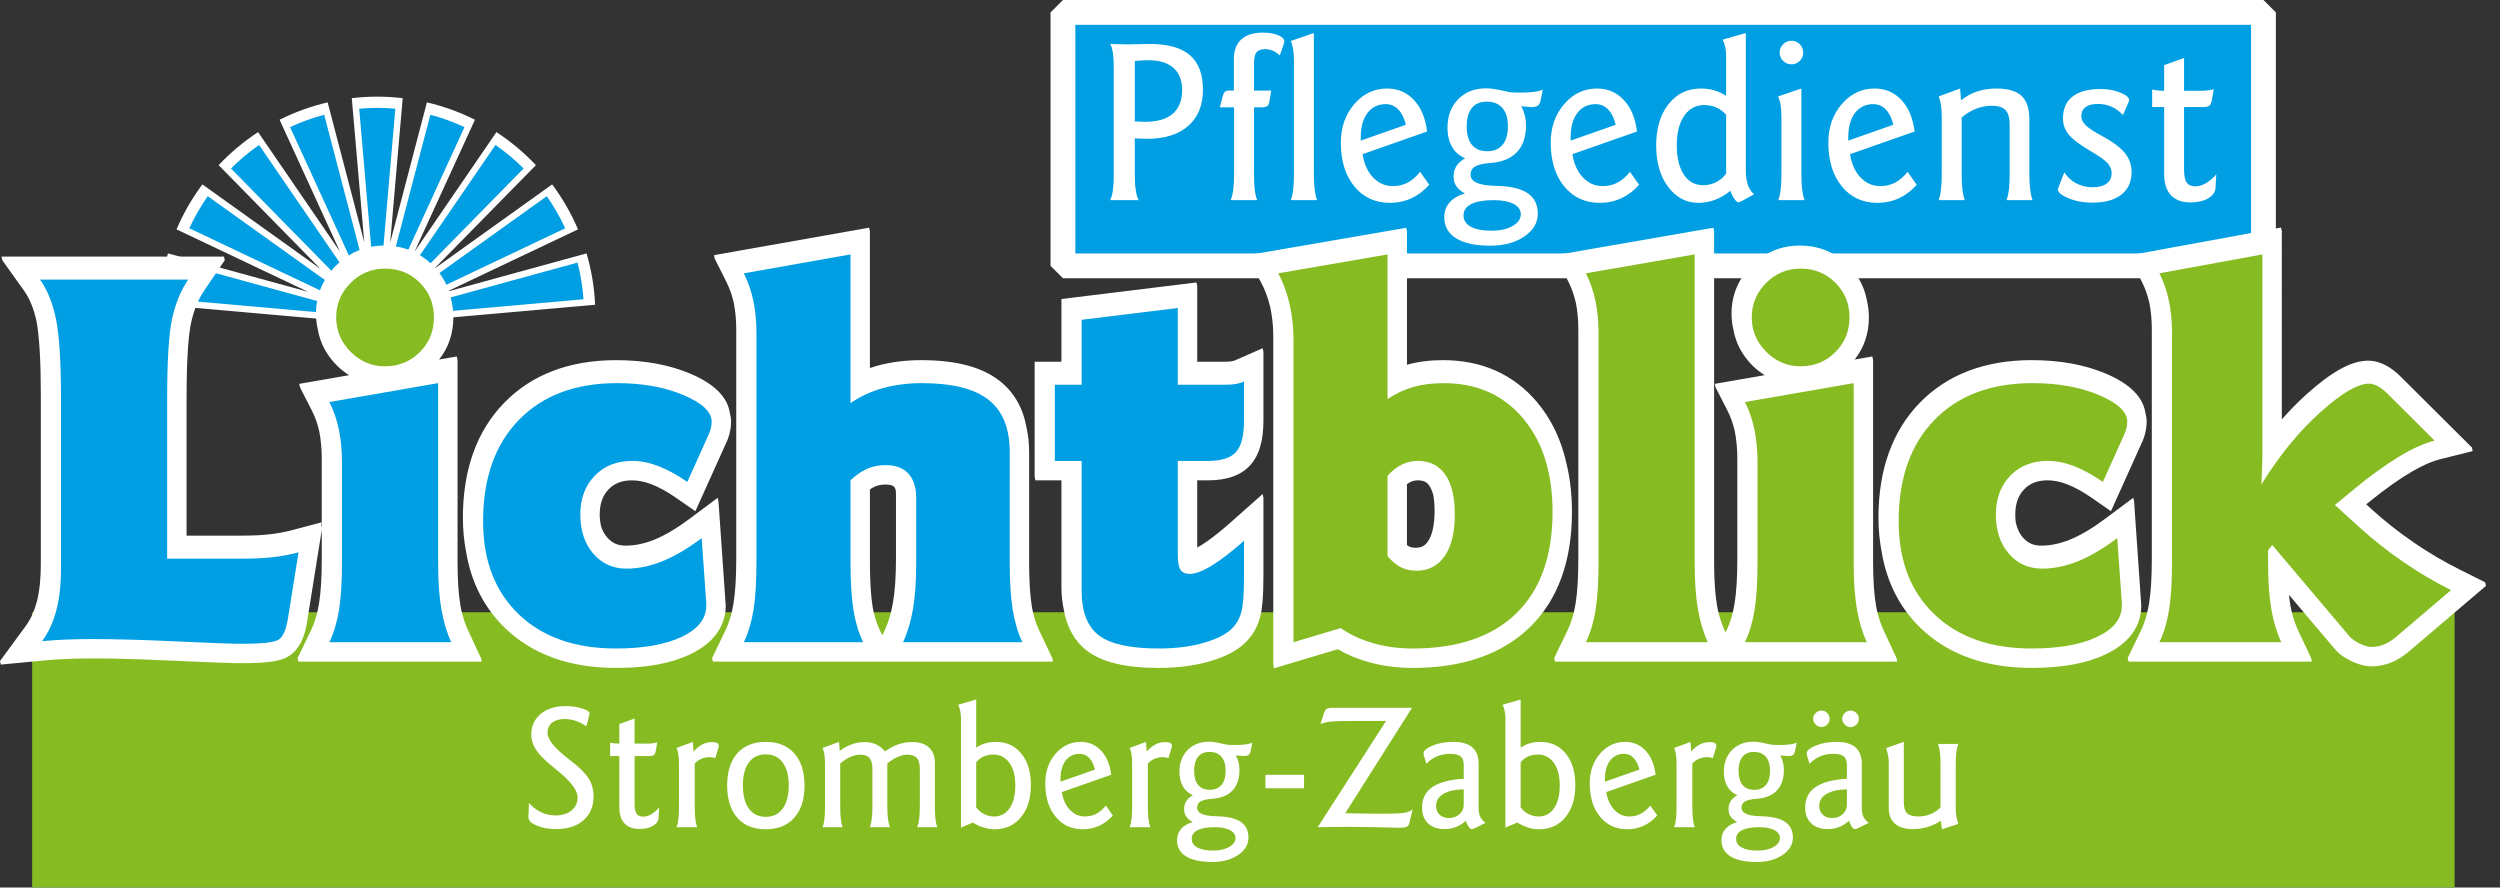 <?xml version="1.0" encoding="utf-8"?>
<!-- Generator: Adobe Illustrator 15.0.0, SVG Export Plug-In . SVG Version: 6.00 Build 0)  -->
<!DOCTYPE svg PUBLIC "-//W3C//DTD SVG 1.1//EN" "http://www.w3.org/Graphics/SVG/1.1/DTD/svg11.dtd">
<svg version="1.1" id="Lichtblick-Logo" xmlns="http://www.w3.org/2000/svg" xmlns:xlink="http://www.w3.org/1999/xlink" x="0px"
	 y="0px" width="289.62px" height="102.82px" viewBox="0 0 289.62 102.82" enable-background="new 0 0 289.62 102.82"
	 xml:space="preserve">
<rect x="0" y="0" width="289.62" height="102.82" fill="#333333" stroke="none"/>
<rect id="Kasten_grün" x="3.729" y="70.93" fill="#86BC22" width="280.63" height="31.891"/>
<path id="Kasten_blau_Kontur" fill="#FFFFFF" d="M123.14,32.236l-1.438-1.438V1.438L123.14,0l139.076,0l1.438,1.438v29.361
	l-1.438,1.438L123.14,32.236z"/>
<rect id="Kasten_blau" x="124.577" y="2.875" fill="#009EE3" width="136.202" height="26.487"/>
<path id="Strahlen_Kontur" fill="#FFFFFF" d="M18.47,35.303l24.544,2.171l1.29,0.008l24.639-2.179
	c-0.093-2.057-0.435-4.047-0.991-5.948l-16.228,4.451l15.237-7.234c-0.792-1.861-1.801-3.609-2.996-5.209l-13.685,9.793
	l11.803-12.023c-1.366-1.448-2.899-2.734-4.572-3.828l-9.487,13.847l6.998-15.279c-1.75-0.878-3.615-1.558-5.567-2.013
	l-4.253,16.244l1.451-16.732c-0.968-0.112-1.95-0.177-2.948-0.177c-0.999,0-1.982,0.064-2.951,0.177L42.2,28.068L37.957,11.86
	c-1.953,0.455-3.818,1.134-5.568,2.013l6.995,15.274L29.9,15.305c-1.672,1.093-3.206,2.379-4.572,3.827L37.13,31.154l-13.684-9.792
	c-1.194,1.601-2.204,3.348-2.996,5.209l15.238,7.234L19.46,29.355C18.905,31.255,18.563,33.246,18.47,35.303z"/>
<path id="Strahlen_blau" fill-rule="evenodd" clip-rule="evenodd" fill="#009EE3" d="M20.508,30.42l23.197,6.362l-23.893-2.113
	C19.92,33.213,20.152,31.792,20.508,30.42z M21.933,26.445l21.771,10.336L24.068,22.729C23.251,23.896,22.535,25.139,21.933,26.445z
	 M43.705,36.781L43.705,36.781l0.001,0.001L43.705,36.781z M43.708,36.783L43.708,36.783L43.708,36.783L43.708,36.783z
	 M30.013,16.796c-1.164,0.812-2.256,1.72-3.256,2.721l16.95,17.266v0L30.013,16.796z M49.855,13.294l-6.148,23.485l10.1-22.053
	C52.545,14.139,51.225,13.657,49.855,13.294z M43.707,36.779L45.8,12.591c-0.691-0.06-1.388-0.097-2.094-0.097
	c-0.706,0-1.403,0.037-2.093,0.097l2.094,24.19L43.707,36.779L43.707,36.779L43.707,36.779z M43.707,36.779L43.707,36.779
	L43.707,36.779L43.707,36.779z M33.605,14.727l10.101,22.055l-6.149-23.488C36.188,13.657,34.867,14.139,33.605,14.727z
	 M57.4,16.796L43.707,36.782v0l16.95-17.265C59.656,18.516,58.564,17.608,57.4,16.796z M63.344,22.73L43.709,36.781l21.77-10.335
	C64.877,25.139,64.162,23.897,63.344,22.73z M66.904,30.421l-23.196,6.361l23.892-2.113C67.492,33.213,67.26,31.792,66.904,30.421z"
	/>
<path id="Pflegedienst" fill-rule="evenodd" clip-rule="evenodd" fill="#FFFFFF" d="M131.464,14.061
	c0.034,0.009,0.086,0.013,0.154,0.013c0.478,0.026,0.82,0.039,1.025,0.039c1.409,0,2.478-0.309,3.208-0.929
	c0.73-0.619,1.095-1.531,1.095-2.734c0-1.128-0.333-1.988-0.999-2.582c-0.666-0.593-1.635-0.89-2.907-0.89
	c-0.265,0-0.527,0.007-0.788,0.02c-0.261,0.013-0.523,0.036-0.788,0.07V14.061z M131.464,16.028v4.278
	c0,0.666,0.037,1.242,0.112,1.729c0.074,0.487,0.186,0.871,0.334,1.153h-3.305c0.144-0.273,0.25-0.646,0.318-1.121
	c0.068-0.474,0.102-1.061,0.102-1.761V7.977c0-0.761-0.034-1.381-0.102-1.86c-0.068-0.479-0.174-0.821-0.318-1.027
	c0.094,0,0.226,0.005,0.396,0.013c0.769,0.026,1.302,0.039,1.601,0.039c0.315,0,0.762-0.009,1.338-0.026
	c0.576-0.017,0.996-0.026,1.261-0.026c2.091,0,3.64,0.434,4.647,1.301c1.007,0.866,1.51,2.201,1.51,4.002
	c0,1.793-0.566,3.189-1.698,4.188c-1.132,0.999-2.728,1.499-4.787,1.499c-0.222,0-0.611-0.013-1.167-0.039
	C131.597,16.032,131.516,16.028,131.464,16.028z M148.687,5.194l-0.422,1.228c-0.257-0.239-0.528-0.42-0.814-0.544
	c-0.287-0.124-0.584-0.186-0.893-0.186c-0.461,0-0.791,0.119-0.988,0.358s-0.295,0.661-0.295,1.267v3.175h1.993l-0.229,1.363
	c-0.043,0.223-0.129,0.375-0.257,0.456s-0.351,0.122-0.666,0.122h-0.841v7.604c0,0.819,0.028,1.466,0.085,1.94
	c0.057,0.474,0.151,0.877,0.282,1.209h-3.068c0.14-0.35,0.24-0.772,0.301-1.268s0.092-1.123,0.092-1.882v-7.604l-1.652,0
	l0.343-1.311c0.009-0.025,0.017-0.056,0.025-0.09c0.102-0.36,0.31-0.54,0.623-0.54h0.635V6.845c0-0.988,0.286-1.747,0.857-2.275
	s1.399-0.792,2.482-0.792c0.734,0,1.336,0.101,1.805,0.3c0.47,0.2,0.704,0.44,0.704,0.721c0,0.06-0.025,0.166-0.077,0.319
	C148.705,5.144,148.696,5.169,148.687,5.194z M152.208,3.83v16.207c0,0.76,0.03,1.387,0.089,1.882
	c0.06,0.495,0.152,0.917,0.278,1.268h-3.042c0.126-0.324,0.219-0.723,0.278-1.197c0.059-0.474,0.089-1.125,0.089-1.953V7.168
	c0-0.555-0.03-1.026-0.089-1.415c-0.06-0.388-0.152-0.723-0.278-1.005L152.208,3.83z M165.328,15.236l-7.48,2.626
	c0.179,1.135,0.587,2.035,1.223,2.7c0.636,0.666,1.394,0.998,2.272,0.998c0.641,0,1.217-0.134,1.729-0.403
	c0.512-0.269,0.994-0.686,1.446-1.249l1.053,1.499c-0.598,0.681-1.283,1.2-2.057,1.558c-0.772,0.358-1.604,0.537-2.491,0.537
	c-1.709,0-3.084-0.636-4.126-1.907s-1.563-2.96-1.563-5.068c0-1.774,0.519-3.263,1.557-4.466s2.304-1.805,3.798-1.805
	c1.248,0,2.285,0.444,3.114,1.332C164.631,12.476,165.139,13.691,165.328,15.236z M162.862,14.453
	c-0.179-0.761-0.469-1.35-0.87-1.765c-0.4-0.415-0.883-0.623-1.445-0.623c-0.896,0-1.604,0.34-2.124,1.021
	c-0.52,0.68-0.78,1.62-0.78,2.817v0.386L162.862,14.453z M174.9,10.678c0.145,0.017,0.296,0.03,0.454,0.038
	c0.157,0.009,0.373,0.013,0.646,0.013c0.699,0,1.254-0.025,1.664-0.076c0.409-0.052,0.763-0.137,1.062-0.256l-0.243,1.228
	c-0.068,0.307-0.179,0.514-0.332,0.62c-0.153,0.107-0.409,0.16-0.767,0.16c-0.119,0-0.366-0.021-0.741-0.063
	c-0.179-0.018-0.311-0.03-0.396-0.039c0.18,0.359,0.314,0.72,0.404,1.083s0.135,0.737,0.135,1.121c0,1.341-0.354,2.382-1.063,3.125
	c-0.708,0.743-1.745,1.162-3.11,1.256c-0.802,0.06-1.378,0.194-1.728,0.403c-0.351,0.209-0.525,0.522-0.525,0.94
	c0,0.811,0.921,1.241,2.764,1.292c0.145,0.008,0.255,0.013,0.332,0.013c1.586,0.042,2.765,0.329,3.537,0.857
	c0.771,0.529,1.157,1.318,1.157,2.368s-0.522,1.929-1.568,2.637c-1.046,0.708-2.35,1.063-3.912,1.063
	c-1.741,0-3.068-0.284-3.982-0.851c-0.913-0.567-1.37-1.384-1.37-2.451c0-0.666,0.204-1.233,0.61-1.702
	c0.406-0.47,0.999-0.819,1.777-1.05c-0.455-0.247-0.787-0.529-0.997-0.845c-0.21-0.316-0.314-0.692-0.314-1.128
	c0-0.452,0.109-0.852,0.328-1.197s0.555-0.646,1.01-0.903c-0.656-0.272-1.162-0.714-1.516-1.325c-0.354-0.61-0.53-1.346-0.53-2.208
	c0-1.366,0.413-2.469,1.24-3.309s1.911-1.261,3.25-1.261c0.299,0,0.65,0.034,1.056,0.102S174.192,10.516,174.9,10.678z
	 M173.004,23.187c-1.118,0-1.975,0.152-2.568,0.456c-0.593,0.304-0.89,0.737-0.89,1.302c0,0.573,0.281,1.013,0.845,1.321
	s1.366,0.462,2.408,0.461c0.974,0,1.781-0.18,2.422-0.539c0.64-0.359,0.96-0.817,0.961-1.373c-0.001-0.505-0.28-0.902-0.84-1.193
	S174.003,23.187,173.004,23.187z M169.914,14.63c0,0.938,0.202,1.655,0.607,2.149c0.405,0.495,0.992,0.742,1.76,0.742
	c0.776,0,1.371-0.247,1.785-0.742c0.414-0.494,0.621-1.211,0.621-2.149c0-0.921-0.212-1.626-0.634-2.117
	c-0.423-0.491-1.03-0.736-1.823-0.736c-0.751,0-1.325,0.245-1.722,0.736C170.112,13.003,169.914,13.709,169.914,14.63z
	 M189.641,15.236l-7.48,2.626c0.179,1.135,0.587,2.035,1.223,2.7c0.636,0.666,1.394,0.998,2.272,0.998
	c0.641,0,1.217-0.134,1.729-0.403c0.513-0.269,0.995-0.686,1.447-1.249l1.053,1.499c-0.598,0.681-1.283,1.2-2.057,1.558
	c-0.772,0.358-1.604,0.537-2.491,0.537c-1.708,0-3.084-0.636-4.126-1.907s-1.563-2.961-1.563-5.068c0-1.775,0.519-3.263,1.557-4.466
	c1.037-1.203,2.304-1.805,3.798-1.805c1.247,0,2.285,0.444,3.114,1.332C188.945,12.475,189.453,13.691,189.641,15.236z
	 M187.175,14.453c-0.18-0.762-0.469-1.35-0.87-1.765s-0.883-0.623-1.445-0.623c-0.896,0-1.604,0.34-2.124,1.021
	c-0.52,0.68-0.78,1.62-0.78,2.817v0.386L187.175,14.453z M202.252,3.83v15.922c0,0.657,0.077,1.208,0.23,1.651
	s0.393,0.811,0.718,1.101l-1.358,0.758c-0.111,0.058-0.201,0.102-0.27,0.131s-0.119,0.044-0.153,0.044
	c-0.137,0-0.295-0.121-0.475-0.364s-0.347-0.565-0.5-0.965c-0.538,0.452-1.123,0.797-1.754,1.036
	c-0.632,0.239-1.272,0.358-1.921,0.358c-1.417,0-2.589-0.617-3.515-1.85s-1.39-2.83-1.39-4.793c0-1.979,0.476-3.575,1.428-4.786
	s2.2-1.817,3.745-1.817c0.546,0,1.057,0.068,1.53,0.204c0.474,0.137,0.94,0.35,1.401,0.639V6.5c0-0.358-0.031-0.698-0.095-1.019
	s-0.163-0.617-0.298-0.891L202.252,3.83z M199.97,13.298c-0.333-0.376-0.713-0.658-1.141-0.846c-0.428-0.188-0.897-0.281-1.41-0.281
	c-0.966,0-1.735,0.416-2.308,1.249c-0.573,0.833-0.859,1.961-0.859,3.387c0,1.46,0.271,2.6,0.814,3.42
	c0.543,0.819,1.293,1.229,2.25,1.229c0.53,0,1.027-0.118,1.493-0.353s0.853-0.565,1.16-0.992V13.298z M207.537,4.722
	c0.385,0,0.707,0.135,0.967,0.403c0.261,0.269,0.391,0.6,0.391,0.992c0,0.368-0.132,0.682-0.396,0.941
	c-0.265,0.261-0.585,0.391-0.961,0.391c-0.375,0-0.697-0.132-0.967-0.396c-0.269-0.265-0.403-0.585-0.403-0.961
	c0-0.375,0.135-0.698,0.403-0.967C206.839,4.856,207.162,4.722,207.537,4.722z M206.009,23.187c0.127-0.324,0.219-0.723,0.278-1.197
	c0.06-0.474,0.089-1.125,0.089-1.953v-6.455c0-0.555-0.032-1.027-0.096-1.416c-0.064-0.388-0.165-0.719-0.302-0.993l2.706-0.918
	v9.78c0,0.76,0.029,1.388,0.088,1.883c0.06,0.495,0.152,0.918,0.279,1.268H206.009z M221.803,15.236l-7.48,2.626
	c0.179,1.135,0.587,2.035,1.223,2.7c0.636,0.666,1.394,0.998,2.272,0.998c0.641,0,1.217-0.135,1.729-0.403
	c0.512-0.269,0.994-0.686,1.446-1.249l1.053,1.499c-0.598,0.681-1.283,1.2-2.057,1.558c-0.772,0.357-1.604,0.537-2.491,0.537
	c-1.708,0-3.083-0.636-4.126-1.907c-1.041-1.271-1.563-2.961-1.563-5.068c0-1.774,0.52-3.263,1.557-4.466
	c1.038-1.203,2.304-1.805,3.799-1.805c1.247,0,2.285,0.444,3.113,1.332S221.615,13.691,221.803,15.236z M219.337,14.453
	c-0.179-0.762-0.469-1.35-0.87-1.765c-0.4-0.415-0.882-0.623-1.445-0.623c-0.896,0-1.604,0.341-2.124,1.021
	c-0.52,0.681-0.779,1.62-0.779,2.817v0.385L219.337,14.453z M227.075,10.256l0.103,1.366c0.572-0.46,1.198-0.802,1.878-1.028
	c0.679-0.226,1.416-0.338,2.21-0.338c1.35,0,2.326,0.283,2.928,0.851c0.603,0.567,0.904,1.49,0.904,2.77v6.16
	c0,0.76,0.029,1.387,0.088,1.883c0.06,0.495,0.152,0.918,0.279,1.268h-3.017c0.131-0.35,0.226-0.757,0.282-1.223
	c0.057-0.466,0.085-1.108,0.085-1.928v-5.584c0-0.794-0.16-1.36-0.48-1.697c-0.32-0.337-0.853-0.506-1.595-0.506
	c-0.624,0-1.229,0.115-1.813,0.346c-0.585,0.23-1.143,0.568-1.672,1.012v6.429c0,0.819,0.029,1.466,0.089,1.94
	c0.059,0.474,0.152,0.877,0.278,1.21h-3.042c0.126-0.324,0.219-0.724,0.277-1.197c0.06-0.474,0.09-1.125,0.09-1.953v-6.455
	c0-0.546-0.03-1.016-0.089-1.408c-0.06-0.393-0.152-0.726-0.278-0.999L227.075,10.256z M246.543,11.95l-0.603,1.375
	c-0.393-0.429-0.836-0.75-1.331-0.964c-0.494-0.214-1.019-0.321-1.573-0.321c-0.631,0-1.108,0.122-1.433,0.366
	s-0.485,0.601-0.485,1.071c0,0.359,0.172,0.708,0.518,1.045c0.345,0.338,0.96,0.742,1.846,1.212c1.272,0.69,2.167,1.356,2.684,1.996
	s0.775,1.374,0.775,2.201c0,1.126-0.396,1.998-1.186,2.617s-1.907,0.928-3.352,0.928c-1.033,0-1.958-0.169-2.773-0.509
	c-0.816-0.34-1.225-0.676-1.225-1.007c0.009-0.077,0.03-0.166,0.064-0.268c0.009-0.017,0.017-0.034,0.025-0.051l0.652-1.68
	c0.342,0.547,0.801,0.972,1.378,1.276c0.576,0.304,1.211,0.455,1.903,0.455c0.7,0,1.242-0.143,1.627-0.429
	c0.385-0.286,0.576-0.694,0.576-1.224c0-0.401-0.153-0.775-0.46-1.121c-0.307-0.346-0.852-0.75-1.636-1.211
	c-1.446-0.836-2.398-1.536-2.856-2.099c-0.458-0.563-0.687-1.19-0.687-1.881c0-1.118,0.371-1.967,1.115-2.547
	c0.743-0.58,1.833-0.871,3.269-0.87c0.829,0,1.583,0.14,2.263,0.42c0.679,0.28,1.019,0.568,1.019,0.865
	c-0.009,0.077-0.038,0.179-0.09,0.306C246.56,11.925,246.552,11.942,246.543,11.95z M253.02,6.715v3.803h2.038
	c0.248,0,0.492-0.017,0.73-0.051c0.24-0.034,0.462-0.077,0.668-0.128l-0.206,1.194c-0.068,0.369-0.169,0.606-0.301,0.713
	c-0.133,0.107-0.399,0.16-0.802,0.16h-2.128v7.272c0,0.691,0.103,1.183,0.308,1.473s0.539,0.436,1,0.436
	c0.394,0,0.793-0.115,1.199-0.346c0.405-0.23,0.813-0.576,1.224-1.037l-0.09,1.549c-0.025,0.497-0.308,0.904-0.847,1.22
	c-0.538,0.317-1.218,0.476-2.038,0.476c-1,0-1.761-0.28-2.282-0.84s-0.781-1.383-0.781-2.469v-7.733h-1.391v-2.042
	c0.204,0.051,0.423,0.09,0.656,0.115c0.234,0.026,0.479,0.039,0.734,0.039V7.547L253.02,6.715z"/>
<path id="Stromberg-Zabergaeu" fill-rule="evenodd" clip-rule="evenodd" fill="#FFFFFF" d="M68.183,83.184l-0.265,0.959
	c-0.391-0.281-0.793-0.492-1.208-0.632c-0.414-0.141-0.846-0.211-1.296-0.211c-0.62,0-1.105,0.141-1.457,0.421
	c-0.353,0.281-0.528,0.67-0.528,1.166c0,0.789,0.827,1.814,2.481,3.074l0.117,0.088c1.078,0.828,1.803,1.542,2.175,2.143
	c0.373,0.6,0.559,1.281,0.559,2.044c0,1.174-0.389,2.103-1.167,2.788c-0.778,0.685-1.846,1.027-3.203,1.027
	c-0.842,0-1.581-0.138-2.217-0.411c-0.636-0.274-0.955-0.587-0.955-0.938v-0.02l0.059-1.679c0.392,0.469,0.854,0.829,1.385,1.083
	s1.101,0.381,1.708,0.381c0.764,0,1.378-0.194,1.845-0.582c0.467-0.389,0.7-0.896,0.7-1.521c0-0.796-0.778-1.826-2.335-3.092
	c-0.43-0.352-0.759-0.626-0.987-0.821c-0.726-0.613-1.25-1.185-1.57-1.712c-0.321-0.529-0.481-1.073-0.481-1.635
	c0-0.984,0.364-1.782,1.092-2.393c0.728-0.609,1.692-0.914,2.894-0.914c0.698,0,1.335,0.093,1.909,0.278s0.862,0.379,0.862,0.581
	c0,0.084-0.033,0.234-0.098,0.449C68.189,83.145,68.183,83.17,68.183,83.184z M111.007,81.637c0.104,0.229,0.183,0.479,0.238,0.754
	s0.083,0.559,0.083,0.853v12.625l1.382-0.579c0.366,0.241,0.773,0.432,1.224,0.571c0.45,0.14,0.878,0.21,1.282,0.21
	c1.273,0,2.293-0.467,3.06-1.398c0.767-0.933,1.151-2.179,1.151-3.736c0-1.514-0.369-2.723-1.106-3.63
	c-0.738-0.906-1.713-1.359-2.928-1.359c-0.464,0-0.883,0.056-1.258,0.166s-0.723,0.282-1.042,0.517v-5.594L111.007,81.637z
	 M113.092,88.311c0.228-0.294,0.514-0.518,0.856-0.671c0.343-0.153,0.719-0.229,1.13-0.229c0.776,0,1.395,0.319,1.854,0.959
	c0.459,0.641,0.689,1.515,0.689,2.624c0,1.123-0.22,2.003-0.66,2.64c-0.44,0.636-1.042,0.954-1.806,0.954
	c-0.404,0-0.794-0.097-1.169-0.289c-0.375-0.192-0.673-0.452-0.895-0.778V88.311z M153.691,82.119
	c-0.13,0.082-0.241,0.269-0.332,0.562l-0.383,1.201c0.294-0.134,0.676-0.228,1.146-0.281c0.47-0.054,1.27-0.08,2.398-0.08h4.053
	l-7.92,12.31c0.567-0.014,1.121-0.023,1.659-0.029c0.538-0.007,1.16-0.01,1.865-0.01c1.097,0,2.304,0.016,3.622,0.049
	c1.318,0.032,2.086,0.049,2.301,0.049c0.47,0,0.773-0.045,0.91-0.133c0.138-0.088,0.232-0.255,0.284-0.503l0.362-1.488
	c-0.222,0.184-0.543,0.313-0.964,0.388c-0.421,0.076-1.203,0.113-2.345,0.113c-0.771,0-1.518-0.005-2.242-0.015
	s-1.479-0.024-2.262-0.044l7.734-12.21h-9.124C154.077,81.997,153.822,82.038,153.691,82.119z M174.079,81.637
	c0.104,0.229,0.183,0.479,0.237,0.754c0.056,0.274,0.083,0.559,0.083,0.853v12.625l1.382-0.579c0.366,0.241,0.773,0.432,1.225,0.571
	c0.45,0.14,0.878,0.21,1.282,0.21c1.273,0,2.293-0.467,3.06-1.398c0.768-0.933,1.151-2.179,1.151-3.736
	c0-1.514-0.369-2.723-1.106-3.63c-0.738-0.906-1.714-1.359-2.928-1.359c-0.464,0-0.883,0.056-1.258,0.166
	c-0.376,0.11-0.724,0.282-1.043,0.517v-5.594L174.079,81.637z M176.164,88.311c0.228-0.294,0.514-0.518,0.855-0.671
	c0.343-0.153,0.72-0.229,1.131-0.229c0.776,0,1.395,0.319,1.854,0.959c0.461,0.641,0.69,1.515,0.69,2.624
	c0,1.123-0.22,2.003-0.66,2.64c-0.44,0.636-1.042,0.954-1.806,0.954c-0.404,0-0.794-0.097-1.17-0.289
	c-0.375-0.192-0.673-0.452-0.895-0.778V88.311z M71.749,83.876v2.271c-0.195,0-0.382-0.01-0.561-0.029s-0.346-0.049-0.502-0.088
	v1.561h1.063v5.911c0,0.83,0.199,1.459,0.598,1.887c0.399,0.429,0.98,0.643,1.745,0.643c0.627,0,1.146-0.121,1.558-0.363
	c0.412-0.242,0.627-0.553,0.647-0.933l0.069-1.185c-0.314,0.353-0.626,0.616-0.936,0.793c-0.31,0.176-0.616,0.264-0.916,0.264
	c-0.353,0-0.607-0.11-0.764-0.332s-0.235-0.597-0.235-1.126V87.59h1.627c0.307,0,0.511-0.041,0.612-0.122
	c0.101-0.082,0.178-0.264,0.23-0.546l0.157-0.912c-0.157,0.039-0.326,0.072-0.509,0.098c-0.183,0.026-0.369,0.039-0.559,0.039
	h-1.558V83.24L71.749,83.876z M81.24,87.911c0.303-0.134,0.624-0.2,0.963-0.2c0.104,0,0.21,0.008,0.317,0.024
	c0.107,0.016,0.223,0.047,0.347,0.093l0.323-1.083c0-0.006,0.007-0.022,0.02-0.048c0.039-0.098,0.059-0.189,0.059-0.273
	c0-0.155-0.063-0.271-0.19-0.346c-0.127-0.074-0.324-0.111-0.591-0.111c-0.398,0-0.77,0.089-1.115,0.268
	c-0.345,0.179-0.688,0.456-1.027,0.833l-0.078-1.12l-1.89,0.701c0.097,0.208,0.168,0.459,0.213,0.752
	c0.045,0.293,0.068,0.654,0.068,1.084v4.936c0,0.627-0.022,1.119-0.068,1.475c-0.045,0.355-0.116,0.668-0.213,0.936h2.386
	c-0.097-0.268-0.167-0.592-0.213-0.97c-0.045-0.379-0.067-0.858-0.067-1.44v-4.955C80.685,88.229,80.937,88.045,81.24,87.911z
	 M85.414,87.271c-0.784,0.884-1.175,2.125-1.175,3.723c0,1.604,0.392,2.851,1.175,3.741c0.783,0.89,1.884,1.335,3.3,1.335
	c1.411,0,2.511-0.445,3.3-1.335c0.79-0.891,1.186-2.138,1.186-3.741c0-1.592-0.394-2.83-1.181-3.718
	c-0.787-0.887-1.888-1.33-3.305-1.33C87.297,85.946,86.197,86.389,85.414,87.271z M90.676,88.335
	c0.466,0.63,0.699,1.517,0.699,2.659c0,1.148-0.233,2.041-0.699,2.678s-1.121,0.955-1.962,0.955s-1.494-0.316-1.957-0.95
	c-0.463-0.633-0.695-1.527-0.695-2.683c0-1.149,0.23-2.037,0.69-2.664s1.113-0.94,1.961-0.94
	C89.555,87.39,90.209,87.705,90.676,88.335z M95.295,86.648c0.097,0.208,0.167,0.463,0.213,0.763c0.045,0.3,0.067,0.658,0.067,1.076
	v4.934c0,0.634-0.022,1.131-0.067,1.493c-0.045,0.362-0.116,0.668-0.213,0.916h2.325c-0.097-0.255-0.167-0.563-0.213-0.926
	c-0.045-0.362-0.067-0.856-0.067-1.483v-4.973c0.385-0.333,0.774-0.586,1.169-0.759c0.395-0.173,0.782-0.26,1.16-0.26
	c0.489,0,0.845,0.131,1.066,0.392c0.222,0.261,0.333,0.686,0.333,1.272v4.327c0,0.581-0.024,1.062-0.073,1.439
	c-0.049,0.379-0.125,0.702-0.228,0.97h2.326c-0.104-0.281-0.18-0.617-0.228-1.009c-0.049-0.392-0.073-0.858-0.073-1.4v-4.973
	c0.385-0.32,0.783-0.569,1.194-0.749s0.783-0.27,1.116-0.27c0.516,0,0.888,0.127,1.116,0.382s0.343,0.683,0.343,1.282v4.327
	c0,0.581-0.024,1.062-0.073,1.439c-0.048,0.379-0.124,0.702-0.228,0.97h2.325c-0.097-0.255-0.167-0.563-0.213-0.926
	c-0.045-0.362-0.067-0.856-0.067-1.483V88.39c0-0.775-0.226-1.373-0.676-1.793c-0.451-0.42-1.1-0.63-1.949-0.63
	c-0.562,0-1.103,0.089-1.625,0.268s-1.031,0.45-1.527,0.814c-0.287-0.357-0.632-0.627-1.033-0.81
	c-0.401-0.182-0.856-0.272-1.366-0.272c-0.483,0-0.966,0.086-1.449,0.258c-0.483,0.173-0.949,0.428-1.4,0.766l-0.079-1.043
	L95.295,86.648z M127.566,86.964c-0.633-0.679-1.427-1.018-2.38-1.018c-1.143,0-2.11,0.46-2.903,1.379
	c-0.793,0.92-1.19,2.058-1.19,3.414c0,1.61,0.398,2.901,1.195,3.874c0.796,0.971,1.848,1.457,3.153,1.457
	c0.679,0,1.313-0.137,1.904-0.41s1.115-0.67,1.572-1.191l-0.804-1.145c-0.346,0.431-0.715,0.748-1.106,0.954
	s-0.832,0.309-1.321,0.309c-0.672,0-1.251-0.255-1.737-0.763c-0.486-0.509-0.797-1.197-0.935-2.064l5.718-2.007
	C128.587,88.572,128.199,87.643,127.566,86.964z M122.857,90.557v-0.294c0-0.915,0.199-1.633,0.597-2.153
	c0.397-0.52,0.938-0.779,1.623-0.779c0.43,0,0.798,0.158,1.105,0.476c0.306,0.317,0.528,0.767,0.665,1.349L122.857,90.557z
	 M133.735,87.911c0.303-0.134,0.624-0.2,0.963-0.2c0.104,0,0.21,0.008,0.318,0.024c0.107,0.016,0.223,0.047,0.347,0.093l0.323-1.083
	c0-0.006,0.006-0.022,0.02-0.048c0.039-0.098,0.059-0.189,0.059-0.273c0-0.155-0.063-0.271-0.19-0.346
	c-0.127-0.074-0.324-0.111-0.592-0.111c-0.397,0-0.77,0.089-1.115,0.268s-0.688,0.456-1.027,0.833l-0.078-1.12l-1.89,0.701
	c0.097,0.208,0.168,0.459,0.213,0.752c0.045,0.293,0.068,0.654,0.068,1.084v4.936c0,0.627-0.022,1.119-0.068,1.475
	c-0.045,0.355-0.116,0.668-0.213,0.936h2.386c-0.097-0.268-0.167-0.592-0.213-0.97c-0.045-0.379-0.067-0.858-0.067-1.44v-4.955
	C133.18,88.229,133.432,88.045,133.735,87.911z M140.873,86.004c-0.31-0.052-0.579-0.078-0.807-0.078
	c-1.023,0-1.852,0.322-2.484,0.964c-0.632,0.643-0.948,1.485-0.948,2.529c0,0.659,0.135,1.222,0.405,1.688
	c0.271,0.467,0.657,0.804,1.158,1.013c-0.347,0.195-0.604,0.426-0.771,0.69c-0.167,0.264-0.251,0.569-0.251,0.915
	c0,0.333,0.08,0.62,0.241,0.861c0.161,0.242,0.415,0.457,0.762,0.646c-0.595,0.176-1.048,0.443-1.358,0.802
	s-0.466,0.792-0.466,1.302c0,0.814,0.349,1.439,1.047,1.873c0.698,0.434,1.712,0.65,3.043,0.65c1.194,0,2.19-0.271,2.99-0.813
	c0.799-0.541,1.199-1.213,1.199-2.015c0-0.803-0.294-1.405-0.885-1.81c-0.589-0.405-1.491-0.623-2.703-0.656
	c-0.059,0-0.144-0.003-0.254-0.01c-1.408-0.039-2.111-0.368-2.111-0.987c0-0.319,0.133-0.56,0.401-0.72
	c0.267-0.159,0.708-0.262,1.321-0.308c1.044-0.071,1.836-0.392,2.377-0.96c0.542-0.567,0.812-1.363,0.812-2.388
	c0-0.294-0.034-0.58-0.103-0.856c-0.069-0.277-0.172-0.554-0.309-0.828c0.065,0.007,0.166,0.017,0.302,0.029
	c0.287,0.033,0.476,0.049,0.567,0.049c0.273,0,0.469-0.04,0.586-0.121c0.117-0.082,0.202-0.24,0.254-0.475l0.186-0.938
	c-0.228,0.091-0.499,0.156-0.812,0.195s-0.737,0.059-1.271,0.059c-0.208,0-0.373-0.003-0.494-0.01s-0.236-0.017-0.347-0.029
	C141.607,86.145,141.182,86.057,140.873,86.004z M142.487,96.163c0.428,0.223,0.642,0.526,0.642,0.912
	c0,0.425-0.245,0.774-0.734,1.049s-1.106,0.412-1.851,0.412c-0.796,0-1.41-0.118-1.841-0.353c-0.431-0.236-0.646-0.572-0.646-1.011
	c0-0.431,0.227-0.763,0.681-0.995c0.454-0.232,1.108-0.348,1.963-0.348C141.464,95.83,142.06,95.941,142.487,96.163z
	 M138.792,87.672c0.303-0.375,0.742-0.563,1.315-0.563c0.606,0,1.071,0.188,1.394,0.563c0.323,0.374,0.484,0.914,0.484,1.617
	c0,0.718-0.158,1.266-0.475,1.644s-0.771,0.567-1.364,0.567c-0.587,0-1.035-0.189-1.345-0.567c-0.31-0.378-0.464-0.926-0.464-1.644
	C138.337,88.586,138.489,88.046,138.792,87.672z M146.599,91.319h4.471v-1.563h-4.471V91.319z M165.925,91.186
	c-0.791,0.548-1.186,1.341-1.186,2.379c0,0.763,0.231,1.368,0.695,1.815c0.464,0.446,1.102,0.671,1.911,0.671
	c0.471,0,0.911-0.082,1.323-0.244c0.411-0.162,0.794-0.401,1.146-0.719c0.111,0.317,0.226,0.557,0.343,0.719
	c0.118,0.162,0.241,0.244,0.372,0.244c0.039-0.007,0.082-0.017,0.128-0.029s0.12-0.045,0.225-0.096l1.215-0.595
	c-0.294-0.229-0.501-0.47-0.622-0.724c-0.121-0.255-0.182-0.588-0.182-0.998v-5.117c0-0.855-0.243-1.493-0.729-1.914
	s-1.227-0.632-2.219-0.632c-0.901,0-1.698,0.145-2.391,0.435c-0.692,0.289-1.039,0.587-1.039,0.893c0,0.053,0.005,0.106,0.015,0.161
	c0.01,0.056,0.025,0.112,0.045,0.171l0.266,0.887c0.358-0.388,0.769-0.678,1.229-0.872c0.461-0.193,0.972-0.29,1.533-0.29
	s0.963,0.098,1.205,0.295c0.241,0.197,0.362,0.528,0.362,0.994v1.598C167.931,90.314,166.715,90.638,165.925,91.186z
	 M169.571,93.227c0,0.438-0.165,0.805-0.494,1.099c-0.329,0.295-0.738,0.442-1.228,0.442c-0.443,0-0.802-0.13-1.075-0.389
	c-0.273-0.258-0.41-0.597-0.41-1.016c0-0.589,0.278-1.051,0.836-1.384c0.558-0.334,1.348-0.515,2.371-0.54V93.227z M190.637,86.964
	c-0.634-0.679-1.427-1.018-2.38-1.018c-1.143,0-2.11,0.46-2.903,1.379c-0.793,0.92-1.189,2.058-1.189,3.414
	c0,1.61,0.397,2.901,1.194,3.874c0.797,0.971,1.848,1.457,3.153,1.457c0.679,0,1.313-0.137,1.904-0.41s1.115-0.67,1.571-1.191
	l-0.804-1.145c-0.346,0.431-0.715,0.748-1.106,0.954s-0.832,0.309-1.321,0.309c-0.672,0-1.251-0.255-1.737-0.763
	c-0.486-0.509-0.798-1.197-0.935-2.064l5.718-2.007C191.659,88.572,191.27,87.643,190.637,86.964z M185.928,90.557v-0.294
	c0-0.915,0.199-1.633,0.597-2.153c0.397-0.52,0.938-0.779,1.623-0.779c0.43,0,0.799,0.158,1.104,0.476
	c0.307,0.317,0.528,0.767,0.665,1.349L185.928,90.557z M196.806,87.911c0.304-0.134,0.625-0.2,0.963-0.2
	c0.104,0,0.211,0.008,0.318,0.024c0.107,0.016,0.223,0.047,0.347,0.093l0.323-1.083c0-0.006,0.007-0.022,0.02-0.048
	c0.039-0.098,0.059-0.189,0.059-0.273c0-0.155-0.063-0.271-0.19-0.346c-0.127-0.074-0.324-0.111-0.592-0.111
	c-0.397,0-0.77,0.089-1.115,0.268c-0.345,0.179-0.688,0.456-1.026,0.833l-0.078-1.12l-1.89,0.701
	c0.097,0.208,0.168,0.459,0.213,0.752s0.067,0.654,0.067,1.084v4.936c0,0.627-0.022,1.119-0.067,1.475s-0.116,0.668-0.213,0.936
	h2.386c-0.097-0.268-0.168-0.592-0.213-0.97c-0.045-0.379-0.067-0.858-0.067-1.44v-4.955
	C196.25,88.229,196.503,88.045,196.806,87.911z M203.944,86.004c-0.31-0.052-0.579-0.078-0.808-0.078
	c-1.023,0-1.852,0.322-2.483,0.964c-0.633,0.643-0.948,1.485-0.948,2.529c0,0.659,0.135,1.222,0.405,1.688
	c0.271,0.467,0.656,0.804,1.158,1.013c-0.348,0.195-0.604,0.426-0.771,0.69c-0.167,0.264-0.251,0.569-0.251,0.915
	c0,0.333,0.08,0.62,0.24,0.861c0.161,0.242,0.415,0.457,0.762,0.646c-0.595,0.176-1.047,0.443-1.358,0.802
	c-0.311,0.358-0.466,0.792-0.466,1.302c0,0.814,0.35,1.439,1.047,1.873c0.699,0.434,1.713,0.65,3.044,0.65
	c1.194,0,2.19-0.271,2.99-0.813c0.799-0.541,1.198-1.213,1.198-2.015c0-0.803-0.295-1.405-0.885-1.81
	c-0.59-0.405-1.49-0.623-2.703-0.656c-0.059,0-0.143-0.003-0.254-0.01c-1.408-0.039-2.111-0.368-2.111-0.987
	c0-0.319,0.133-0.56,0.4-0.72c0.268-0.159,0.708-0.262,1.321-0.308c1.044-0.071,1.836-0.392,2.378-0.96
	c0.541-0.567,0.812-1.363,0.812-2.388c0-0.294-0.034-0.58-0.103-0.856c-0.068-0.277-0.172-0.554-0.31-0.828
	c0.065,0.007,0.166,0.017,0.303,0.029c0.286,0.033,0.476,0.049,0.567,0.049c0.272,0,0.468-0.04,0.585-0.121
	c0.118-0.082,0.202-0.24,0.254-0.475l0.187-0.938c-0.229,0.091-0.499,0.156-0.813,0.195c-0.313,0.039-0.736,0.059-1.271,0.059
	c-0.208,0-0.373-0.003-0.493-0.01c-0.121-0.007-0.236-0.017-0.347-0.029C204.678,86.145,204.253,86.057,203.944,86.004z
	 M205.558,96.163c0.428,0.223,0.642,0.526,0.642,0.912c0,0.425-0.245,0.774-0.734,1.049s-1.106,0.412-1.851,0.412
	c-0.797,0-1.41-0.118-1.841-0.353c-0.431-0.236-0.646-0.572-0.646-1.011c0-0.431,0.228-0.763,0.681-0.995
	c0.454-0.232,1.108-0.348,1.963-0.348C204.535,95.83,205.13,95.941,205.558,96.163z M201.863,87.672
	c0.304-0.375,0.742-0.563,1.316-0.563c0.605,0,1.07,0.188,1.394,0.563c0.322,0.374,0.484,0.914,0.484,1.617
	c0,0.718-0.158,1.266-0.475,1.644s-0.771,0.567-1.364,0.567c-0.587,0-1.035-0.189-1.346-0.567c-0.31-0.378-0.464-0.926-0.464-1.644
	C201.409,88.586,201.56,88.046,201.863,87.672z M210.341,82.607c-0.193,0.193-0.289,0.417-0.289,0.672
	c0,0.249,0.096,0.469,0.289,0.658s0.417,0.285,0.672,0.285c0.256,0,0.477-0.094,0.663-0.28s0.28-0.407,0.28-0.663
	c0-0.268-0.092-0.495-0.275-0.682s-0.405-0.279-0.668-0.279C210.758,82.318,210.535,82.414,210.341,82.607z M213.705,82.602
	c-0.189,0.189-0.285,0.414-0.285,0.676c0,0.248,0.099,0.47,0.295,0.665c0.196,0.196,0.419,0.294,0.668,0.294
	c0.255,0,0.479-0.096,0.672-0.289c0.193-0.192,0.29-0.416,0.29-0.67c0-0.262-0.095-0.486-0.285-0.676
	c-0.189-0.189-0.415-0.283-0.677-0.283C214.12,82.318,213.894,82.412,213.705,82.602z M210.315,91.186
	c-0.79,0.548-1.186,1.341-1.186,2.379c0,0.763,0.231,1.368,0.696,1.815c0.464,0.446,1.101,0.671,1.91,0.671
	c0.471,0,0.912-0.082,1.323-0.244c0.412-0.162,0.794-0.401,1.146-0.719c0.111,0.317,0.226,0.557,0.343,0.719
	c0.118,0.162,0.242,0.244,0.373,0.244c0.039-0.007,0.081-0.017,0.127-0.029s0.121-0.045,0.226-0.096l1.214-0.595
	c-0.294-0.229-0.501-0.47-0.622-0.724c-0.12-0.255-0.181-0.588-0.181-0.998v-5.117c0-0.855-0.243-1.493-0.73-1.914
	c-0.486-0.421-1.226-0.632-2.219-0.632c-0.901,0-1.698,0.145-2.391,0.435c-0.692,0.289-1.039,0.587-1.039,0.893
	c0,0.053,0.006,0.106,0.016,0.161c0.01,0.056,0.024,0.112,0.044,0.171l0.266,0.887c0.359-0.388,0.769-0.678,1.229-0.872
	c0.46-0.193,0.971-0.29,1.533-0.29c0.562,0,0.963,0.098,1.204,0.295c0.242,0.197,0.362,0.528,0.362,0.994v1.598
	C212.321,90.314,211.106,90.638,210.315,91.186z M213.96,93.227c0,0.438-0.164,0.805-0.493,1.099
	c-0.329,0.295-0.738,0.442-1.228,0.442c-0.443,0-0.802-0.13-1.076-0.389c-0.273-0.258-0.41-0.597-0.41-1.016
	c0-0.589,0.278-1.051,0.836-1.384c0.558-0.334,1.348-0.515,2.371-0.54V93.227z M218.508,86.668c0.097,0.294,0.172,0.576,0.224,0.847
	c0.051,0.271,0.077,0.53,0.077,0.778v5.335c0,0.774,0.238,1.372,0.715,1.792s1.159,0.631,2.048,0.631c0.6,0,1.17-0.08,1.708-0.239
	c0.539-0.159,1.06-0.402,1.563-0.728l0.138,0.985l1.889-0.624c-0.098-0.287-0.172-0.565-0.224-0.836
	c-0.052-0.27-0.077-0.525-0.077-0.767v-5.267c0-0.633,0.023-1.126,0.072-1.479s0.125-0.656,0.229-0.91h-2.346
	c0.096,0.273,0.167,0.597,0.213,0.969c0.045,0.373,0.067,0.846,0.067,1.42v4.943c-0.307,0.34-0.686,0.603-1.136,0.788
	c-0.451,0.187-0.928,0.279-1.43,0.279c-0.614,0-1.048-0.126-1.303-0.377c-0.254-0.251-0.382-0.693-0.382-1.326v-6.938
	L218.508,86.668z"/>
<path id="Kontur_weiss" fill="#FFFFFF" d="M84.072,70.146c0,1.691-0.718,4.049-4.141,5.667c-2.227,1.053-5.03,1.564-8.571,1.564
	c-5.334,0-9.648-1.545-12.822-4.592c-2.406-2.31-3.919-5.24-4.523-8.741c-0.25-1.279-0.39-2.629-0.39-4.063
	c0-5.573,1.609-10.053,4.783-13.315c3.19-3.28,7.558-4.943,12.98-4.943c3.242,0,6.126,0.525,8.574,1.561
	c2.777,1.175,4.308,2.701,4.585,4.538c0.087,0.333,0.147,0.672,0.147,1.026c0,0.444-0.058,0.899-0.172,1.353
	c-0.107,0.43-0.259,0.843-0.45,1.226l-3.513,7.796l-2.222-1.542c-1.017-0.706-1.979-1.236-2.858-1.576
	c-0.785-0.303-1.543-0.457-2.25-0.457c-1.173,0-2.038,0.329-2.72,1.036c-0.696,0.72-1.034,1.677-1.034,2.924
	c0,0.491,0.059,0.926,0.146,1.332c0.158,0.508,0.396,0.943,0.717,1.315c0.572,0.661,1.234,0.957,2.146,0.957
	c1.054,0,2.163-0.229,3.295-0.684c1.22-0.489,2.59-1.297,4.069-2.4l3.297-2.459l0.09,0.414L84.072,70.146z M121.9,76.232l0.09,0.414
	H82.587l-0.09-0.414l1.558-3.229c0.419-0.868,0.73-1.915,0.923-3.111c0.208-1.292,0.314-3.026,0.314-5.156v-26.59
	c0-1.095-0.101-2.116-0.282-3.053c-0.198-0.858-0.477-1.676-0.851-2.421l-1.353-2.697l-0.09-0.414l17.971-3.187l0.09,0.414v15.846
	c0.265-0.089,0.533-0.174,0.806-0.25c1.579-0.438,3.303-0.661,5.124-0.661c4.067,0,7.047,0.789,9.111,2.41
	c1.667,1.31,2.708,3.142,3.116,5.46c0.185,0.858,0.288,1.779,0.288,2.777V65.15c0,2.127,0.108,3.859,0.321,5.149
	c0.035,0.209,0.077,0.407,0.118,0.607c0.187,0.785,0.424,1.495,0.716,2.112L121.9,76.232z M103.798,57.303
	c0-0.202-0.016-0.383-0.038-0.551c-0.049-0.151-0.106-0.281-0.181-0.362c-0.196-0.212-0.64-0.257-0.978-0.257
	c-0.467,0-0.872,0.076-1.236,0.232c-0.188,0.081-0.384,0.191-0.586,0.331v8.454c0,2.129,0.105,3.864,0.314,5.157
	c0.034,0.209,0.076,0.407,0.117,0.607c0.184,0.776,0.421,1.479,0.716,2.089l0.292,0.604l0.269-0.577
	c0.43-0.923,0.757-2.021,0.97-3.265c0.226-1.313,0.34-3.006,0.34-5.03V57.303z M54.227,73.031c-0.309-0.662-0.562-1.418-0.761-2.25
	c-0.042-0.197-0.084-0.394-0.12-0.6c-0.226-1.313-0.34-3.005-0.34-5.028V41.71l-0.09-0.414l-2.046,0.356
	c1.093-1.381,1.649-3.021,1.649-4.891c0-0.666-0.08-1.299-0.221-1.906c-0.276-1.567-0.998-2.946-2.163-4.111
	c-1.522-1.522-3.417-2.294-5.633-2.294c-2.156,0-4.031,0.782-5.573,2.323c-1.542,1.541-2.323,3.416-2.323,5.573
	c0,0.645,0.079,1.262,0.219,1.857c0.278,1.56,1.014,2.951,2.209,4.145c0.441,0.441,0.917,0.799,1.408,1.116l-5.774,1.004
	l0.091,0.415l1.392,2.719c0.368,0.719,0.642,1.526,0.838,2.389c0.184,0.959,0.285,2.005,0.285,3.126v7.821l-0.086,0.023l0.073-0.454
	l-3.348,0.89c-0.876,0.233-1.776,0.402-2.671,0.502c-0.924,0.102-2.002,0.153-3.202,0.153h-6.427V46.155
	c0-5.208,0.28-7.614,0.515-8.715c0.313-1.471,0.83-2.745,1.534-3.785l2.377-3.511l-0.093-0.415H0.174l0.091,0.415l2.537,3.557
	c0.648,0.909,1.125,2.106,1.433,3.541c0.327,1.771,0.493,4.626,0.493,8.5v19.66c0,1.681-0.157,3.131-0.466,4.313
	c-0.287,1.094-0.721,2.041-1.29,2.816L0,76.583l0.095,0.407l4.995-0.475c0.822-0.078,1.692-0.137,2.59-0.175
	c3.096-0.136,7.278-0.043,12.688,0.212c3.935,0.187,6.455,0.277,7.705,0.277c3.349,0,4.45-0.326,5.14-0.678
	c1.873-0.955,2.252-3.404,2.375-4.197l1.689-10.557v3.341c0,2.129-0.105,3.863-0.314,5.155c-0.193,1.195-0.503,2.241-0.922,3.108
	l-1.562,3.229l0.092,0.414h21.241l-0.09-0.414L54.227,73.031z M218.216,73.031c-0.307-0.658-0.56-1.411-0.758-2.238
	c-0.042-0.202-0.086-0.402-0.122-0.612c-0.227-1.312-0.341-3.003-0.341-5.027V41.71l-0.091-0.414l-2.045,0.356
	c1.093-1.381,1.648-3.021,1.648-4.891c0-0.666-0.08-1.299-0.221-1.906c-0.276-1.567-0.998-2.946-2.163-4.111
	c-1.521-1.522-3.417-2.294-5.633-2.294c-2.157,0-4.032,0.782-5.573,2.323c-1.542,1.542-2.323,3.417-2.323,5.573
	c0,0.647,0.08,1.267,0.222,1.864c0.278,1.557,1.015,2.946,2.207,4.139c0.441,0.441,0.917,0.799,1.408,1.116l-5.772,1.004l0.09,0.415
	l1.392,2.719c0.369,0.72,0.644,1.529,0.839,2.391c0.185,0.958,0.285,2.003,0.285,3.124v11.621c0,2.129-0.105,3.863-0.314,5.155
	c-0.192,1.194-0.503,2.24-0.923,3.109l-0.124,0.257l-0.107-0.229c-0.309-0.662-0.562-1.417-0.76-2.249
	c-0.042-0.198-0.085-0.395-0.12-0.601c-0.227-1.312-0.341-3.003-0.341-5.027V26.796l-0.09-0.414l-18.221,3.169l0.091,0.414
	l1.358,2.707c0.372,0.743,0.65,1.559,0.849,2.416c0.183,0.935,0.283,1.957,0.283,3.055V64.74c0,2.129-0.105,3.863-0.313,5.153
	c-0.194,1.197-0.505,2.244-0.924,3.11l-1.56,3.229l0.09,0.414h18.419h2.818h18.423l-0.09-0.414L218.216,73.031z M287.905,67.459
	l-3.043-1.521c-1.794-0.896-3.577-1.952-5.299-3.138c-1.719-1.185-3.313-2.441-4.738-3.734l-0.704-0.64l0.08-0.068
	c4.413-3.609,6.997-4.784,8.39-5.133l3.865-0.967l-0.089-0.414l-6.639-6.606l-1.647-1.638c-0.528-0.528-1.079-0.949-1.637-1.25
	c-0.698-0.376-1.402-0.567-2.096-0.567c-1.93,0-4.214,1.251-7.189,3.938c-0.969,0.874-1.907,1.833-2.816,2.864V26.771l-0.09-0.414
	l-17.537,3.221l0.09,0.414l1.344,2.68c0.376,0.748,0.654,1.566,0.852,2.425c0.181,0.935,0.281,1.954,0.281,3.049v26.596
	c0,2.128-0.105,3.862-0.314,5.153c-0.192,1.193-0.503,2.239-0.923,3.108l-1.56,3.229l0.09,0.414h21.251l-0.09-0.414l-1.506-3.206
	c-0.312-0.664-0.567-1.422-0.767-2.256c-0.041-0.194-0.084-0.387-0.119-0.589c-0.067-0.391-0.125-0.813-0.172-1.27l5.227,6.179
	c0.475,0.592,1.124,1.08,1.99,1.495c0.86,0.41,1.639,0.609,2.379,0.609c0.766,0,1.526-0.152,2.264-0.454
	c0.68-0.278,1.343-0.687,1.987-1.226l8.976-7.643L287.905,67.459z M143.12,41.729c-0.113,0.05-0.254,0.09-0.414,0.12
	c-0.205,0.037-0.451,0.055-0.732,0.055h-3.278v-8.766l-0.09-0.415l-15.64,1.918v7.262h-3.104v13.327l0.09,0.414h3.014V68
	c0,0.945,0.096,1.808,0.267,2.604c0.36,2.096,1.27,3.708,2.723,4.805c1.754,1.324,4.467,1.968,8.294,1.968
	c2.187,0,4.181-0.261,5.926-0.774c1.964-0.58,3.377-1.361,4.285-2.354c0.749-0.78,1.272-1.758,1.556-2.904
	c0.237-0.961,0.349-2.411,0.349-4.564v-9.135l-0.091-0.414l-3.743,3.319c-1.305,1.157-2.445,2.039-3.389,2.622
	c-0.169,0.104-0.312,0.184-0.448,0.257v-7.784h1.288c2.19,0,3.837-0.604,4.895-1.797c1.001-1.13,1.489-2.805,1.489-5.12v-7.966
	l-0.091-0.423L143.12,41.729z M247.229,58.082l-0.092-0.415l-3.297,2.459c-1.479,1.104-2.849,1.911-4.069,2.4
	c-1.132,0.454-2.24,0.684-3.294,0.684c-0.912,0-1.574-0.296-2.146-0.958c-0.4-0.464-0.657-1.041-0.806-1.719
	c-0.039-0.29-0.059-0.6-0.059-0.928c0-1.248,0.338-2.204,1.034-2.924c0.682-0.707,1.546-1.036,2.72-1.036
	c0.708,0,1.465,0.154,2.249,0.457c0.882,0.341,1.843,0.871,2.858,1.576l2.223,1.543l3.509-7.79c0.19-0.379,0.343-0.792,0.457-1.244
	c0.112-0.455,0.169-0.906,0.169-1.342c0-0.354-0.061-0.693-0.147-1.025c-0.277-1.837-1.809-3.364-4.586-4.539
	c-2.448-1.036-5.332-1.561-8.573-1.561c-5.423,0-9.789,1.663-12.979,4.943c-3.175,3.262-4.784,7.742-4.784,13.315
	c0,1.435,0.14,2.785,0.39,4.064c0.604,3.501,2.117,6.431,4.522,8.74c3.175,3.047,7.488,4.592,12.822,4.592
	c3.541,0,6.345-0.512,8.571-1.564c3.422-1.619,4.141-3.976,4.141-5.667L247.229,58.082z M182.108,59.297
	c0,5.714-1.639,10.208-4.87,13.358c-3.215,3.133-7.783,4.722-13.576,4.722c-1.806,0-3.542-0.231-5.16-0.689
	c-1.275-0.361-2.457-0.855-3.527-1.475l-7.378,2.204l-0.09-0.414V38.918c0-1.176-0.129-2.307-0.36-3.377
	c-0.26-1.05-0.605-1.999-1.043-2.805l-1.493-2.755l-0.09-0.414l18.383-3.182l0.09,0.414v15.46c0.003-0.001,0.006-0.001,0.009-0.002
	c1.23-0.355,2.631-0.535,4.162-0.535c4.498,0,8.161,1.632,10.887,4.851c1.696,2.002,2.846,4.44,3.454,7.271
	C181.903,55.521,182.108,57.338,182.108,59.297z M164.252,55.646c-0.309,0-0.592,0.065-0.867,0.2
	c-0.131,0.064-0.262,0.146-0.393,0.243v7.062c0.077,0.055,0.157,0.112,0.213,0.14c0.221,0.11,0.476,0.164,0.778,0.164
	c0.672,0,1.074-0.204,1.438-0.727c0.506-0.73,0.773-1.952,0.773-3.533c0-0.749-0.059-1.348-0.148-1.831
	c-0.134-0.521-0.305-0.869-0.462-1.096C165.326,55.894,165,55.646,164.252,55.646z"/>
<path id="blick" fill-rule="evenodd" clip-rule="evenodd" fill="#86BC22" d="M160.743,29.472v16.758
	c0.951-0.634,1.942-1.1,2.974-1.397c1.03-0.297,2.21-0.446,3.537-0.446c3.824,0,6.881,1.352,9.17,4.055s3.435,6.321,3.435,10.856
	c0,5.108-1.397,9.024-4.19,11.747c-2.794,2.723-6.796,4.083-12.006,4.083c-1.605,0-3.121-0.201-4.548-0.604
	c-1.426-0.404-2.694-0.989-3.804-1.758l-5.464,1.632V39.333c0-1.447-0.154-2.829-0.463-4.147c-0.31-1.318-0.743-2.492-1.302-3.523
	L160.743,29.472z M160.743,64.424c0.496,0.595,1.012,1.025,1.547,1.293s1.13,0.401,1.784,0.401c1.408,0,2.504-0.565,3.286-1.694
	c0.783-1.13,1.175-2.734,1.175-4.815c0-2.021-0.366-3.563-1.101-4.622c-0.733-1.061-1.794-1.591-3.182-1.591
	c-0.654,0-1.273,0.144-1.858,0.431s-1.136,0.719-1.651,1.294V64.424z M183.725,31.663c0.497,0.991,0.864,2.056,1.104,3.195
	c0.238,1.139,0.357,2.373,0.357,3.7v26.597c0,2.259-0.114,4.097-0.343,5.514c-0.229,1.416-0.602,2.659-1.118,3.729h14.122
	c-0.517-1.109-0.9-2.387-1.148-3.833c-0.249-1.446-0.373-3.249-0.373-5.409V29.472L183.725,31.663z M208.582,31.116
	c1.605,0,2.952,0.544,4.042,1.634s1.635,2.427,1.635,4.012c0,1.605-0.55,2.952-1.649,4.042s-2.441,1.635-4.027,1.635
	c-1.525,0-2.847-0.56-3.967-1.68c-1.119-1.119-1.679-2.452-1.679-3.997c0-1.545,0.555-2.873,1.663-3.982
	C205.708,31.67,207.037,31.116,208.582,31.116z M214.746,44.386v20.768c0,2.16,0.124,3.963,0.373,5.409
	c0.248,1.447,0.631,2.725,1.148,3.834h-14.123c0.517-1.069,0.89-2.313,1.118-3.729s0.343-3.255,0.343-5.514V53.532
	c0-1.348-0.119-2.601-0.357-3.76s-0.606-2.224-1.104-3.195L214.746,44.386z M246.332,49.649c0.068-0.277,0.104-0.545,0.104-0.803
	c0-1.13-1.09-2.156-3.27-3.078s-4.745-1.383-7.697-1.383c-4.814,0-8.604,1.421-11.367,4.263c-2.764,2.841-4.146,6.757-4.146,11.746
	c0,4.535,1.377,8.124,4.131,10.768s6.509,3.965,11.264,3.965c3.171,0,5.707-0.449,7.609-1.349c1.901-0.899,2.853-2.11,2.853-3.633
	v-0.268l-0.535-7.534c-1.646,1.227-3.171,2.121-4.577,2.686c-1.407,0.563-2.784,0.846-4.132,0.846c-1.565,0-2.849-0.58-3.85-1.738
	c-1.001-1.159-1.501-2.67-1.501-4.531c0-1.842,0.555-3.338,1.665-4.486c1.109-1.149,2.556-1.724,4.339-1.724
	c0.991,0,2.012,0.203,3.062,0.608c1.05,0.406,2.16,1.015,3.329,1.826l2.438-5.408C246.167,50.185,246.261,49.927,246.332,49.649z
	 M250.161,31.663c0.497,0.991,0.865,2.057,1.104,3.196s0.357,2.373,0.357,3.701v26.596c0,2.258-0.114,4.096-0.343,5.512
	s-0.602,2.659-1.118,3.729h14.123c-0.521-1.108-0.906-2.386-1.156-3.832s-0.375-3.249-0.375-5.408V63.76l0.48-0.623l8.922,10.547
	c0.257,0.32,0.658,0.61,1.202,0.871c0.545,0.26,1.016,0.391,1.411,0.391c0.476,0,0.945-0.096,1.411-0.286
	c0.465-0.19,0.926-0.476,1.381-0.856l6.386-5.438c-1.901-0.95-3.757-2.049-5.569-3.298c-1.811-1.248-3.469-2.556-4.975-3.922
	l-2.911-2.645l2.14-1.754l0.059-0.059c3.861-3.169,6.979-5.051,9.355-5.646l-5.464-5.438c-0.377-0.376-0.749-0.663-1.116-0.861
	s-0.709-0.297-1.026-0.297c-1.309,0-3.202,1.119-5.682,3.357s-4.74,5.012-6.783,8.32c0.04-0.893,0.07-1.57,0.09-2.036
	s0.029-0.896,0.029-1.293V29.472L250.161,31.663z"/>
<path id="Licht" fill="#009EE3" d="M98.529,29.472v17.229c1.111-0.771,2.361-1.351,3.749-1.736c1.388-0.386,2.896-0.579,4.522-0.579
	c3.51,0,6.083,0.644,7.72,1.93c1.636,1.286,2.454,3.304,2.454,6.054V65.15c0,2.26,0.117,4.098,0.351,5.516
	c0.233,1.417,0.604,2.66,1.11,3.73h-13.818c0.518-1.109,0.9-2.388,1.149-3.834c0.249-1.447,0.373-3.251,0.373-5.412v-7.433
	c0-1.249-0.302-2.2-0.907-2.854c-0.604-0.654-1.481-0.98-2.631-0.98c-0.772,0-1.48,0.139-2.125,0.416
	c-0.644,0.277-1.293,0.723-1.947,1.338v9.514c0,2.26,0.114,4.098,0.343,5.516c0.229,1.417,0.601,2.66,1.118,3.73H86.172
	c0.517-1.07,0.89-2.313,1.118-3.73c0.229-1.418,0.343-3.256,0.343-5.516v-26.59c0-1.328-0.119-2.562-0.357-3.701
	c-0.239-1.14-0.606-2.205-1.104-3.196L98.529,29.472z M82.06,50.422l-2.438,5.408c-1.169-0.812-2.279-1.42-3.329-1.826
	c-1.05-0.405-2.071-0.608-3.062-0.608c-1.783,0-3.229,0.574-4.339,1.724c-1.109,1.148-1.665,2.645-1.665,4.486
	c0,1.861,0.5,3.372,1.501,4.531c1,1.158,2.284,1.738,3.849,1.738c1.348,0,2.725-0.282,4.131-0.846
	c1.407-0.564,2.933-1.459,4.578-2.686l0.535,7.534v0.268c0,1.522-0.951,2.733-2.853,3.633c-1.902,0.899-4.438,1.349-7.609,1.349
	c-4.755,0-8.51-1.321-11.264-3.965s-4.131-6.232-4.131-10.768c0-4.989,1.382-8.905,4.146-11.746
	c2.764-2.842,6.553-4.263,11.367-4.263c2.953,0,5.519,0.461,7.698,1.383c2.18,0.922,3.269,1.947,3.269,3.078
	c0,0.258-0.034,0.526-0.104,0.803C82.272,49.927,82.178,50.185,82.06,50.422z M50.756,44.386v20.768c0,2.16,0.124,3.963,0.373,5.409
	c0.249,1.447,0.631,2.725,1.149,3.834H38.155c0.517-1.069,0.889-2.313,1.118-3.729c0.229-1.417,0.343-3.255,0.343-5.514V53.532
	c0-1.348-0.119-2.601-0.358-3.76c-0.238-1.159-0.606-2.224-1.103-3.195L50.756,44.386z M4.633,32.394H21.8
	c-0.872,1.288-1.495,2.813-1.871,4.577c-0.376,1.764-0.564,4.825-0.564,9.185v18.563h8.767c1.289,0,2.438-0.056,3.449-0.167
	s2.012-0.299,3.002-0.563L33.365,71.6c-0.218,1.41-0.61,2.26-1.175,2.548s-1.938,0.433-4.118,0.433
	c-1.209,0-3.742-0.092-7.598-0.274s-7.112-0.274-9.768-0.274c-1.13,0-2.171,0.021-3.123,0.062c-0.952,0.04-1.854,0.102-2.706,0.183
	c0.741-1.01,1.291-2.202,1.651-3.577s0.54-3.003,0.54-4.883v-19.66c0-4.102-0.183-7.108-0.549-9.021S5.524,33.643,4.633,32.394z
	 M136.446,35.681v8.888h5.619c0.416,0,0.792-0.031,1.129-0.091c0.337-0.061,0.645-0.152,0.922-0.274v4.525
	c0,1.724-0.307,2.933-0.922,3.626s-1.685,1.04-3.211,1.04h-3.538v10.829c0,0.871,0.104,1.467,0.312,1.783
	c0.208,0.317,0.57,0.476,1.085,0.476c0.654,0,1.511-0.327,2.571-0.981s2.294-1.605,3.702-2.854v4.132
	c0,1.921-0.094,3.263-0.283,4.024c-0.188,0.763-0.52,1.392-0.995,1.887c-0.653,0.713-1.753,1.297-3.298,1.753
	c-1.545,0.455-3.308,0.683-5.29,0.683c-3.288,0-5.601-0.504-6.938-1.514s-2.006-2.743-2.006-5.199V53.396h-3.104v-8.827h1.522h1.582
	v-7.522L136.446,35.681z"/>
<path id="i-punkt" fill-rule="evenodd" clip-rule="evenodd" fill="#86BC22" d="M44.593,31.116c1.605,0,2.952,0.544,4.042,1.634
	c1.09,1.09,1.635,2.427,1.635,4.012c0,1.605-0.55,2.952-1.649,4.042s-2.442,1.635-4.027,1.635c-1.525,0-2.847-0.56-3.967-1.68
	c-1.12-1.119-1.679-2.452-1.679-3.997c0-1.545,0.555-2.873,1.664-3.982C41.72,31.67,43.047,31.116,44.593,31.116z"/>
</svg>
